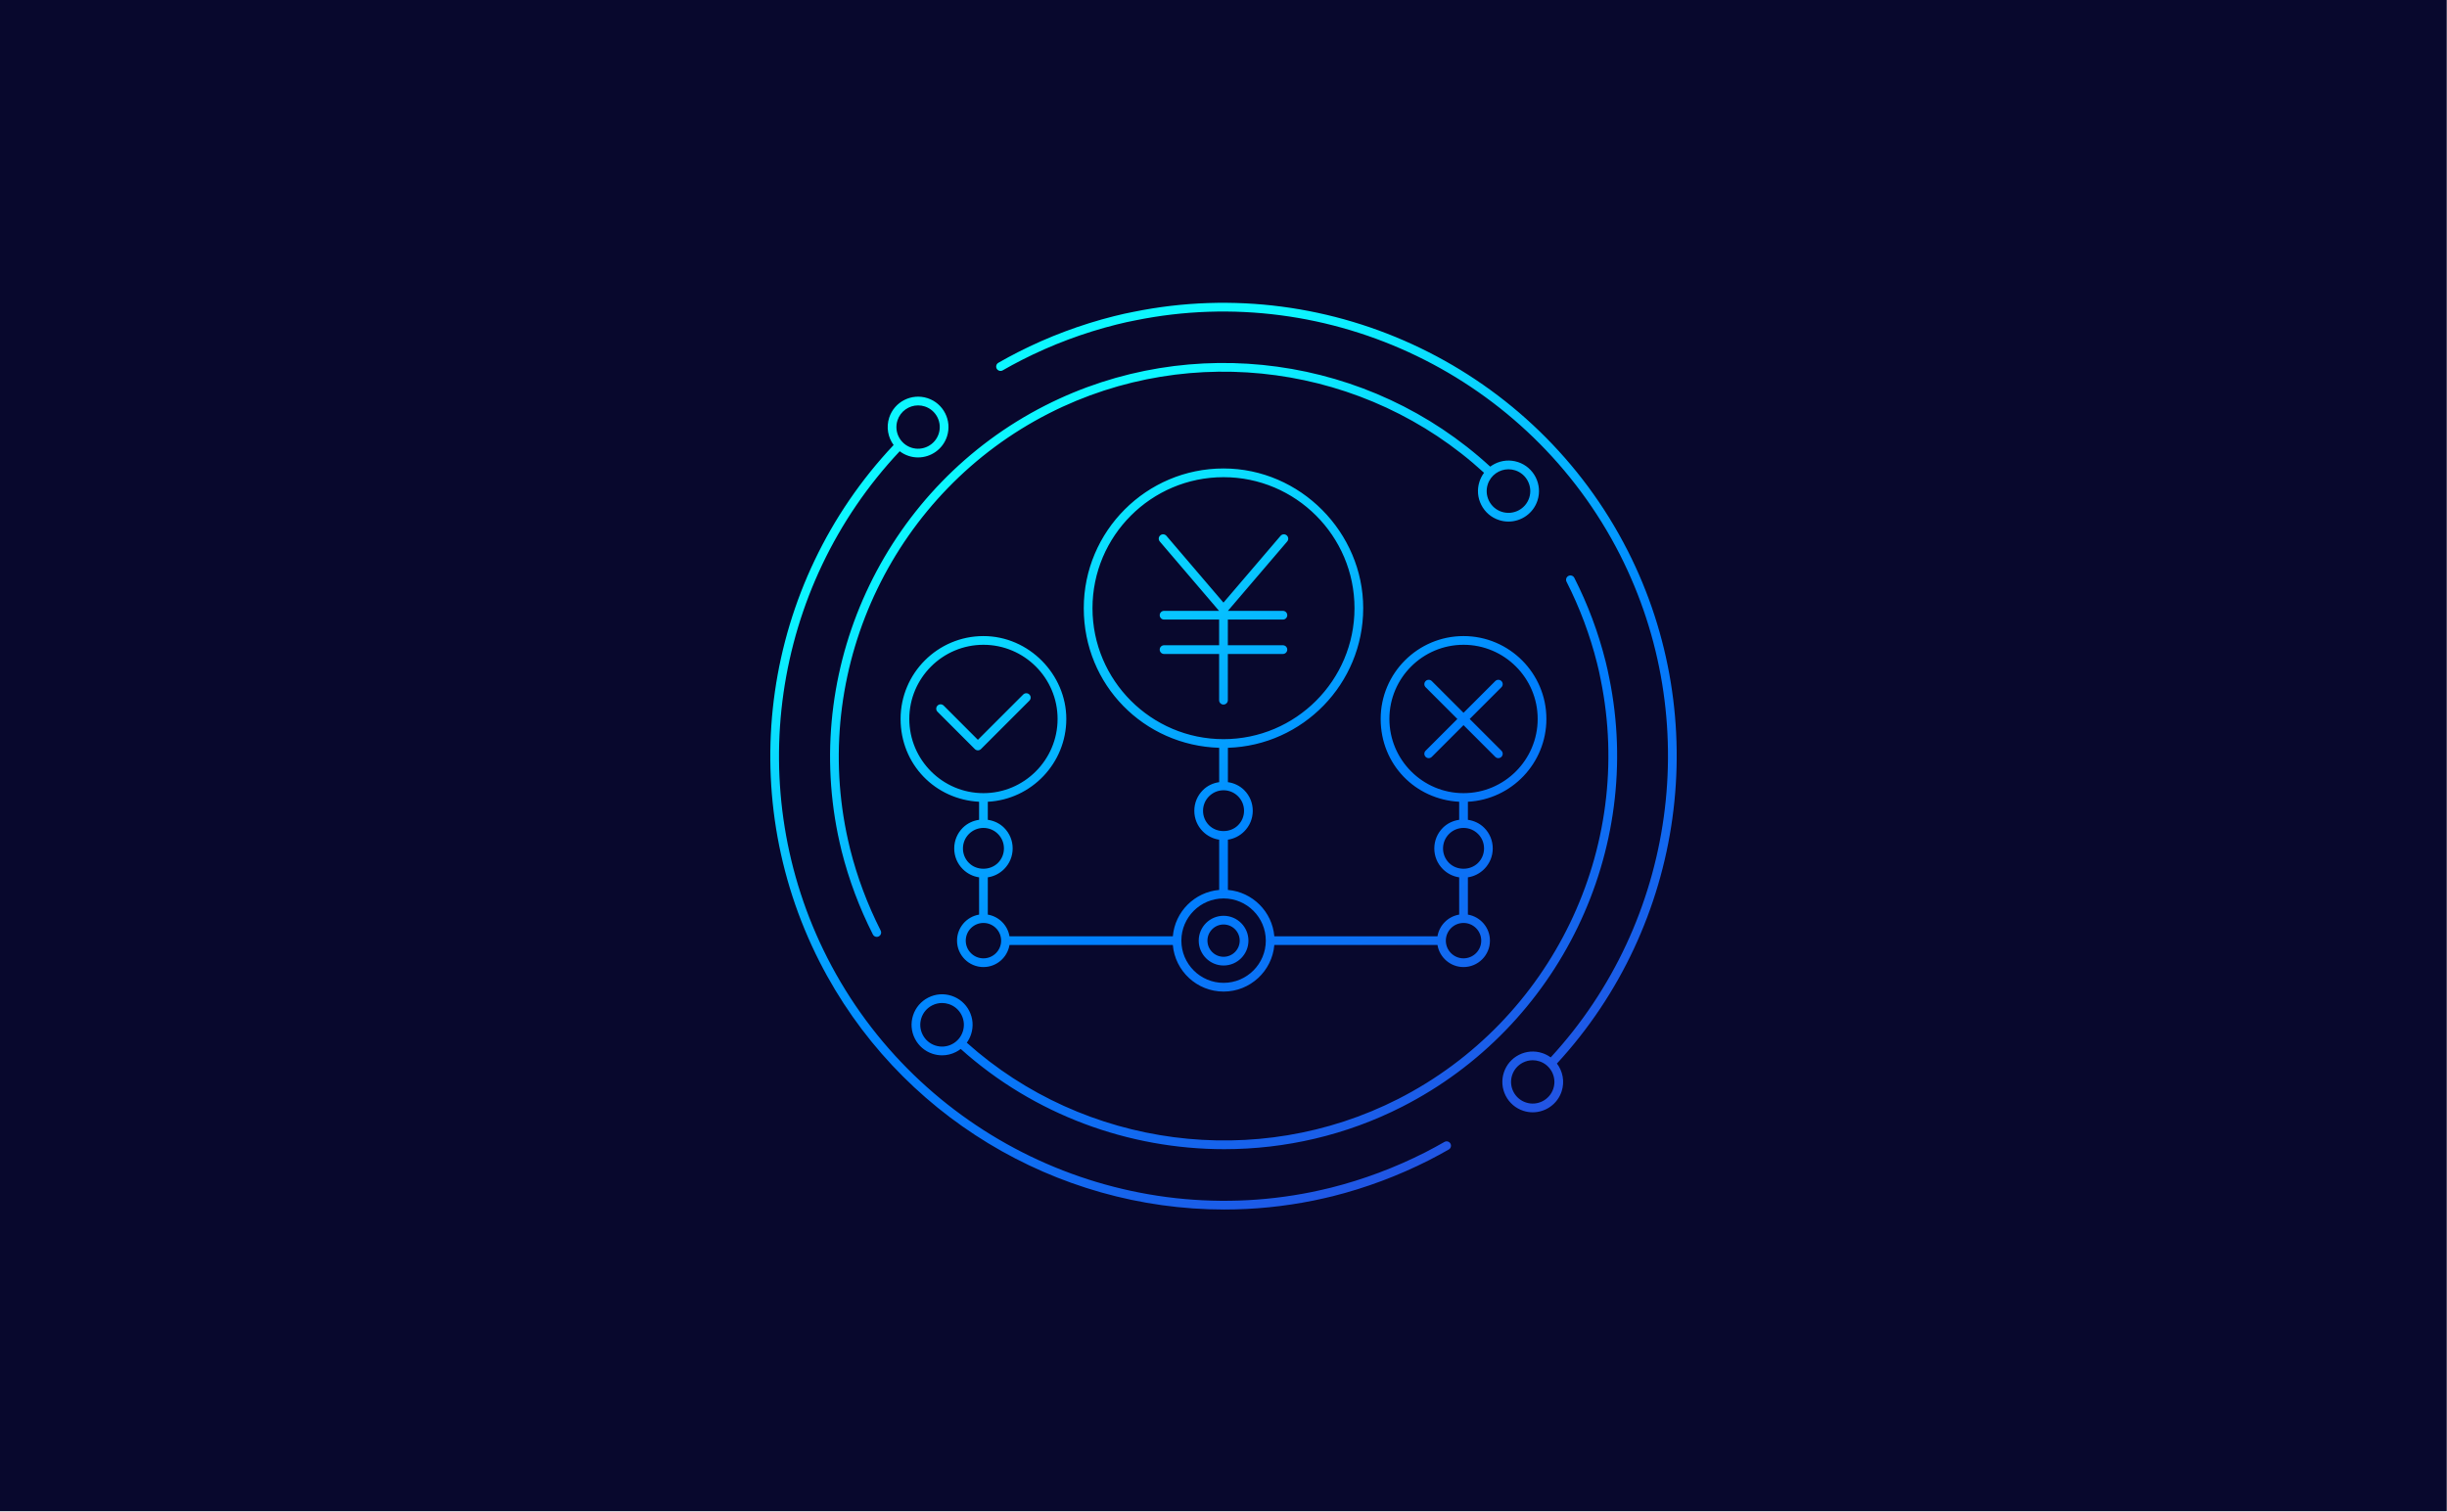 <?xml version="1.0" encoding="UTF-8" standalone="no"?>
<svg
   id="uuid-f54cedbd-62ef-4f60-beff-c3cbc4fc039d"
   viewBox="0 0 1600 989"
   version="1.1"
   sodipodi:docname="managed_dns.svg"
   width="1600"
   height="989"
   inkscape:version="1.2.2 (732a01da63, 2022-12-09)"
   xmlns:inkscape="http://www.inkscape.org/namespaces/inkscape"
   xmlns:sodipodi="http://sodipodi.sourceforge.net/DTD/sodipodi-0.dtd"
   xmlns="http://www.w3.org/2000/svg"
   xmlns:svg="http://www.w3.org/2000/svg">
  <sodipodi:namedview
     id="namedview22"
     pagecolor="#ffffff"
     bordercolor="#000000"
     borderopacity="0.25"
     inkscape:showpageshadow="2"
     inkscape:pageopacity="0.0"
     inkscape:pagecheckerboard="0"
     inkscape:deskcolor="#d1d1d1"
     showgrid="false"
     inkscape:zoom="1.0824912"
     inkscape:cx="1046.6598"
     inkscape:cy="556.12461"
     inkscape:window-width="3840"
     inkscape:window-height="2054"
     inkscape:window-x="-11"
     inkscape:window-y="-11"
     inkscape:window-maximized="1"
     inkscape:current-layer="uuid-f54cedbd-62ef-4f60-beff-c3cbc4fc039d" />
  <defs
     id="defs15">
    <linearGradient
       id="uuid-9381a679-d56e-406c-8dda-08fd972ae05d"
       x1="1636.46"
       y1="1929.11"
       x2="862.97"
       y2="589.38"
       gradientUnits="userSpaceOnUse"
       gradientTransform="matrix(0.395,0,0,0.395,305.855,-3.588)">
      <stop
         offset="0"
         stop-color="#2254e3"
         id="stop2" />
      <stop
         offset=".4"
         stop-color="#0080ff"
         id="stop4" />
      <stop
         offset=".44"
         stop-color="#018aff"
         id="stop6" />
      <stop
         offset=".65"
         stop-color="#07c4ff"
         id="stop8" />
      <stop
         offset=".8"
         stop-color="#0be9ff"
         id="stop10" />
      <stop
         offset=".89"
         stop-color="#0df7ff"
         id="stop12" />
    </linearGradient>
  </defs>
  <rect
     y="0"
     width="1599.832"
     height="988.279"
     style="fill:#08082d;stroke-width:0px"
     id="rect17"
     x="0" />
  <path
     d="M 1064.256,360.079 C 1003.999,241.683 871.119,177.473 741.207,203.927 c -3.854,0.719 -7.906,1.621 -12.761,2.834 -21.742,5.467 -42.864,13.377 -62.779,23.509 -4.36,2.218 -8.721,4.594 -12.875,6.981 -1.364,0.787 -1.838,2.526 -1.052,3.894 0.787,1.368 2.534,1.822 3.894,1.052 4.076,-2.34 8.345,-4.665 12.618,-6.839 19.536,-9.938 40.259,-17.698 61.582,-23.062 4.74,-1.182 8.685,-2.06 12.468,-2.767 127.492,-25.96 257.771,37.021 316.882,153.14 54.932,107.999 36.705,239.84 -45.243,328.84 -1.656,-1.218 -3.53,-2.198 -5.59,-2.866 -5.032,-1.637 -10.424,-1.218 -15.16,1.186 -4.732,2.407 -8.242,6.515 -9.883,11.559 -1.645,5.052 -1.225,10.436 1.182,15.16 2.403,4.732 6.515,8.246 11.559,9.891 2.04,0.664 4.107,0.98 6.143,0.98 8.369,0 16.176,-5.341 18.908,-13.721 2.091,-6.432 0.716,-13.168 -3.091,-18.184 83.664,-90.752 102.295,-225.261 46.252,-335.43 z m -48.588,351.843 c -2.423,7.432 -10.468,11.5 -17.856,9.088 -3.601,-1.17 -6.531,-3.676 -8.246,-7.048 -1.716,-3.376 -2.016,-7.21 -0.842,-10.808 v 0 c 1.17,-3.601 3.668,-6.531 7.048,-8.246 2.02,-1.032 4.21,-1.546 6.416,-1.546 1.47,0 2.949,0.233 4.392,0.7 7.432,2.423 11.508,10.436 9.088,17.86 z m -71.18,34.855 c -4.182,2.368 -8.357,4.677 -12.634,6.855 -19.738,10.001 -40.48,17.773 -61.633,23.09 -4.115,1.008 -8.298,1.945 -12.389,2.799 C 730.297,805.394 599.967,742.397 540.923,626.322 485.338,517.042 504.424,384.28 588.293,295.106 c 1.724,1.308 3.684,2.36 5.855,3.068 2.036,0.664 4.107,0.98 6.143,0.98 8.373,-0.004 16.18,-5.341 18.916,-13.721 3.396,-10.424 -2.32,-21.659 -12.745,-25.055 -10.385,-3.38 -21.659,2.328 -25.051,12.745 -2.056,6.313 -0.763,12.923 2.89,17.908 -85.644,90.922 -105.165,226.383 -48.449,337.873 51.165,100.591 154.808,162.086 264.626,162.078 19.394,0 38.994,-1.921 58.514,-5.878 4.175,-0.874 8.424,-1.822 12.61,-2.85 21.576,-5.428 42.717,-13.346 62.835,-23.541 4.36,-2.218 8.602,-4.57 12.863,-6.969 1.368,-0.775 1.854,-2.518 1.079,-3.886 -0.779,-1.376 -2.522,-1.854 -3.886,-1.079 z M 586.83,274.901 c 1.949,-5.981 7.515,-9.788 13.492,-9.788 1.447,0 2.921,0.221 4.372,0.696 7.432,2.423 11.508,10.436 9.088,17.864 -2.427,7.432 -10.472,11.492 -17.864,9.088 -7.432,-2.423 -11.508,-10.436 -9.088,-17.856 z m 86.241,183.322 -31.645,31.645 c -0.534,0.534 -1.257,0.834 -2.016,0.834 -0.759,0 -1.482,-0.3 -2.016,-0.834 l -24.387,-24.395 c -1.115,-1.115 -1.115,-2.917 0,-4.032 1.115,-1.115 2.917,-1.115 4.032,0 l 22.371,22.379 29.629,-29.629 c 1.115,-1.115 2.917,-1.115 4.032,0 1.115,1.115 1.115,2.917 0,4.032 z m 129.773,-0.316 v -30.233 h 35.997 c 1.577,0 2.85,-1.277 2.85,-2.85 0,-1.573 -1.273,-2.85 -2.85,-2.85 H 802.845 v -16.797 h 35.997 c 1.577,0 2.85,-1.277 2.85,-2.85 0,-1.573 -1.273,-2.85 -2.85,-2.85 h -35.969 l 38.772,-45.35 c 1.024,-1.198 0.885,-2.996 -0.312,-4.02 -1.198,-1.024 -2.996,-0.882 -4.02,0.312 l -37.329,43.666 -37.306,-43.666 c -1.024,-1.19 -2.823,-1.336 -4.02,-0.312 -1.198,1.02 -1.336,2.823 -0.312,4.02 l 38.748,45.35 h -35.95 c -1.573,0 -2.85,1.277 -2.85,2.85 0,1.573 1.277,2.85 2.85,2.85 h 35.997 v 16.797 h -35.997 c -1.573,0 -2.85,1.277 -2.85,2.85 0,1.573 1.277,2.85 2.85,2.85 h 35.997 v 30.233 c 0,1.577 1.277,2.85 2.85,2.85 1.573,0 2.85,-1.277 2.85,-2.85 z m -2.791,140.988 c -8.966,0 -16.255,7.29 -16.255,16.255 0,8.966 7.29,16.259 16.255,16.259 8.966,0 16.255,-7.293 16.255,-16.259 0,-8.966 -7.29,-16.255 -16.255,-16.255 z m 0,26.81 c -5.819,0 -10.551,-4.74 -10.551,-10.559 0,-5.819 4.732,-10.551 10.551,-10.551 5.819,0 10.551,4.732 10.551,10.551 0,5.819 -4.732,10.559 -10.551,10.559 z m 181.673,-176.273 -20.75,20.75 20.75,20.75 c 1.115,1.115 1.115,2.917 0,4.032 -0.557,0.557 -1.285,0.834 -2.016,0.834 -0.731,0 -1.459,-0.277 -2.016,-0.834 l -20.75,-20.75 -20.75,20.75 c -0.557,0.557 -1.285,0.834 -2.016,0.834 -0.731,0 -1.459,-0.277 -2.016,-0.834 -1.115,-1.115 -1.115,-2.917 0,-4.032 l 20.75,-20.75 -20.75,-20.75 c -1.115,-1.115 -1.115,-2.917 0,-4.032 1.115,-1.115 2.917,-1.115 4.032,0 l 20.75,20.75 20.75,-20.75 c 1.115,-1.115 2.917,-1.115 4.032,0 1.115,1.115 1.115,2.917 0,4.032 z m 29.399,20.714 c 0,-29.874 -24.304,-54.177 -54.181,-54.177 -29.878,0 -54.177,24.304 -54.177,54.177 0,29.874 22.778,52.687 51.331,54.174 v 11.804 c -3.953,0.561 -7.74,2.297 -10.658,5.21 -3.609,3.613 -5.598,8.408 -5.602,13.508 -0.004,5.111 1.977,9.918 5.59,13.52 2.925,2.929 6.637,4.791 10.669,5.384 v 24.371 c -7.242,1.206 -12.978,6.938 -14.188,14.184 -0.008,0 -0.02,0 -0.028,0 h -106.651 c -1.372,-16.101 -14.247,-28.964 -30.356,-30.324 v -32.854 c 4.02,-0.601 7.728,-2.467 10.658,-5.392 3.609,-3.601 5.598,-8.396 5.598,-13.508 0,-5.111 -1.988,-9.899 -5.598,-13.508 -2.913,-2.913 -6.701,-4.649 -10.658,-5.21 v -22.47 c 49.046,-1.526 88.475,-41.899 88.475,-91.309 0,-49.41 -40.982,-91.364 -91.353,-91.364 -50.371,0 -91.364,40.986 -91.364,91.364 0,50.379 39.464,89.815 88.542,91.313 v 22.466 c -3.957,0.561 -7.744,2.297 -10.654,5.218 -3.609,3.601 -5.602,8.396 -5.606,13.504 -0.004,5.111 1.977,9.91 5.59,13.524 2.929,2.929 6.641,4.787 10.669,5.384 v 32.85 c -16.081,1.384 -28.929,14.235 -30.301,30.32 H 660.066 c -1.21,-7.242 -6.938,-12.97 -14.176,-14.18 v -24.379 c 4.024,-0.601 7.732,-2.467 10.658,-5.392 3.609,-3.609 5.598,-8.4 5.598,-13.504 0,-5.103 -1.988,-9.899 -5.598,-13.508 -2.909,-2.913 -6.697,-4.649 -10.658,-5.21 v -11.804 c 28.553,-1.49 51.327,-25.221 51.327,-54.174 0,-28.953 -24.304,-54.177 -54.181,-54.177 -29.878,0 -54.177,24.304 -54.177,54.177 0,29.874 22.778,52.687 51.331,54.174 v 11.804 c -3.953,0.561 -7.74,2.297 -10.658,5.21 -3.609,3.613 -5.598,8.408 -5.602,13.508 -0.004,5.111 1.977,9.918 5.59,13.52 2.925,2.929 6.637,4.791 10.669,5.384 v 24.371 c -8.171,1.364 -14.425,8.483 -14.425,17.038 0,9.523 7.752,17.271 17.271,17.271 8.551,0 15.67,-6.254 17.034,-14.429 h 106.805 c 1.451,17.034 15.777,30.459 33.179,30.459 17.402,0 31.724,-13.425 33.179,-30.459 h 106.651 c 0,0 0.016,0 0.028,0 1.36,8.171 8.479,14.429 17.034,14.429 9.523,0 17.271,-7.752 17.271,-17.271 0,-8.555 -6.25,-15.67 -14.417,-17.038 v -24.379 c 4.024,-0.601 7.732,-2.467 10.658,-5.392 3.609,-3.601 5.598,-8.396 5.598,-13.504 0,-5.107 -1.988,-9.907 -5.598,-13.508 -2.909,-2.913 -6.697,-4.649 -10.658,-5.21 v -11.804 c 28.553,-1.49 51.327,-25.221 51.327,-54.174 z m -416.564,0 c 0,-26.731 21.742,-48.473 48.473,-48.473 26.731,0 48.481,21.742 48.481,48.473 0,26.731 -21.75,48.548 -48.481,48.548 -26.731,0 -48.473,-21.778 -48.473,-48.548 z m 38.994,94.183 c -2.534,-2.53 -3.925,-5.898 -3.921,-9.476 0.004,-3.585 1.403,-6.954 3.929,-9.487 2.534,-2.526 5.902,-3.925 9.476,-3.925 3.574,0 6.95,1.391 9.476,3.925 2.534,2.534 3.925,5.898 3.925,9.476 0,3.578 -1.391,6.938 -3.925,9.472 -5.06,5.068 -13.915,5.084 -18.963,0.016 z m 9.484,62.396 c -6.38,0 -11.571,-5.19 -11.571,-11.571 0,-6.38 5.19,-11.575 11.571,-11.575 6.38,0 11.571,5.194 11.571,11.575 0,6.38 -5.19,11.571 -11.571,11.571 z m 71.298,-229 c 0,-47.232 38.428,-85.664 85.664,-85.664 47.236,0 85.652,38.432 85.652,85.664 0,47.232 -38.424,85.66 -85.652,85.66 -47.228,0 -85.664,-38.424 -85.664,-85.66 z m 76.204,141.988 c -2.534,-2.534 -3.925,-5.902 -3.921,-9.484 0.008,-3.585 1.403,-6.954 3.937,-9.484 2.534,-2.534 5.898,-3.929 9.472,-3.929 3.574,0 6.942,1.391 9.476,3.925 2.534,2.534 3.925,5.898 3.925,9.476 0,3.578 -1.391,6.95 -3.925,9.476 -5.068,5.072 -13.899,5.08 -18.963,0.016 z m 9.515,103.042 c -15.223,0 -27.605,-12.385 -27.605,-27.605 0,-15.22 12.385,-27.601 27.605,-27.601 15.22,0 27.605,12.385 27.605,27.601 0,15.216 -12.385,27.605 -27.605,27.605 z m 168.462,-27.601 c 0,6.38 -5.19,11.571 -11.571,11.571 -6.38,0 -11.571,-5.19 -11.571,-11.571 0,-6.38 5.19,-11.575 11.571,-11.575 6.38,0 11.571,5.194 11.571,11.575 z m -2.087,-69.788 c 2.534,2.526 3.925,5.89 3.925,9.476 0,3.585 -1.392,6.942 -3.925,9.472 -5.056,5.068 -13.907,5.084 -18.963,0.016 -2.534,-2.53 -3.925,-5.898 -3.921,-9.476 0.004,-3.585 1.403,-6.954 3.929,-9.487 2.534,-2.526 5.902,-3.925 9.476,-3.925 3.574,0 6.95,1.391 9.476,3.925 z m -9.484,-26.672 c -26.731,0 -48.473,-21.778 -48.473,-48.548 0,-26.77 21.742,-48.473 48.473,-48.473 26.731,0 48.481,21.742 48.481,48.473 0,26.731 -21.75,48.548 -48.481,48.548 z m 95.294,-75.255 c -0.696,-3.716 -1.538,-7.384 -2.455,-11.085 -4.748,-18.868 -11.61,-37.199 -20.406,-54.482 -0.712,-1.407 -2.443,-1.949 -3.831,-1.249 -1.403,0.712 -1.965,2.427 -1.245,3.831 8.598,16.904 15.31,34.835 19.951,53.284 0.897,3.585 1.716,7.143 2.396,10.792 22.462,110.296 -32.032,223.055 -132.508,274.196 -92.064,46.817 -205.139,31.993 -281.996,-36.831 1.202,-1.664 2.158,-3.522 2.811,-5.53 1.652,-5.068 1.229,-10.48 -1.186,-15.227 -2.415,-4.748 -6.538,-8.27 -11.602,-9.922 -5.072,-1.648 -10.472,-1.241 -15.227,1.186 -4.748,2.415 -8.274,6.538 -9.922,11.61 -1.648,5.068 -1.225,10.472 1.186,15.223 2.415,4.748 6.538,8.274 11.61,9.922 2.032,0.664 4.119,0.992 6.198,0.992 3.103,0 6.179,-0.735 9.025,-2.178 1.119,-0.569 2.166,-1.233 3.139,-1.984 48.034,43.097 109.932,65.543 172.328,65.543 39.693,0 79.596,-9.088 116.226,-27.723 102.757,-52.3 158.48,-167.608 135.521,-280.367 z m -422.711,231.162 c -1.174,3.613 -3.692,6.558 -7.088,8.286 -3.384,1.72 -7.254,2.028 -10.875,0.846 -3.621,-1.174 -6.558,-3.692 -8.286,-7.088 -1.728,-3.392 -2.028,-7.25 -0.846,-10.875 1.174,-3.621 3.692,-6.558 7.088,-8.286 2.028,-1.036 4.226,-1.558 6.444,-1.558 1.482,0 2.973,0.241 4.427,0.712 h 0.004 c 3.621,1.174 6.558,3.692 8.286,7.088 1.728,3.392 2.028,7.25 0.846,10.875 z M 992.523,302.178 h -0.004 c -5.06,-1.648 -10.468,-1.225 -15.223,1.19 -1.024,0.522 -1.988,1.127 -2.894,1.799 C 895.62,232.718 778.912,216.609 683.409,265.196 580.683,317.445 524.944,432.765 547.849,545.646 c 0.751,3.621 1.577,7.309 2.467,10.946 4.712,18.73 11.587,37.076 20.43,54.529 0.506,0.996 1.51,1.565 2.546,1.565 0.435,0 0.874,-0.099 1.285,-0.308 1.407,-0.712 1.973,-2.427 1.257,-3.831 -8.657,-17.077 -15.378,-35.025 -19.983,-53.332 -0.87,-3.554 -1.68,-7.179 -2.415,-10.717 -22.394,-110.363 32.111,-223.134 132.556,-274.224 93.317,-47.461 207.337,-31.783 284.371,38.914 -1.289,1.728 -2.305,3.668 -2.993,5.779 -1.652,5.068 -1.229,10.472 1.186,15.223 2.415,4.756 6.538,8.278 11.61,9.926 2.044,0.664 4.115,0.98 6.159,0.98 8.408,0 16.247,-5.356 18.987,-13.777 3.404,-10.456 -2.332,-21.738 -12.788,-25.15 z m 7.365,23.387 c -2.435,7.471 -10.48,11.547 -17.963,9.136 -3.621,-1.174 -6.558,-3.696 -8.286,-7.088 -1.728,-3.392 -2.028,-7.254 -0.846,-10.875 1.953,-6.009 7.554,-9.839 13.559,-9.839 1.459,0 2.941,0.229 4.404,0.7 7.467,2.435 11.563,10.496 9.132,17.963 z"
     style="fill:url(#uuid-9381a679-d56e-406c-8dda-08fd972ae05d);stroke-width:0px"
     id="path19" />
</svg>
